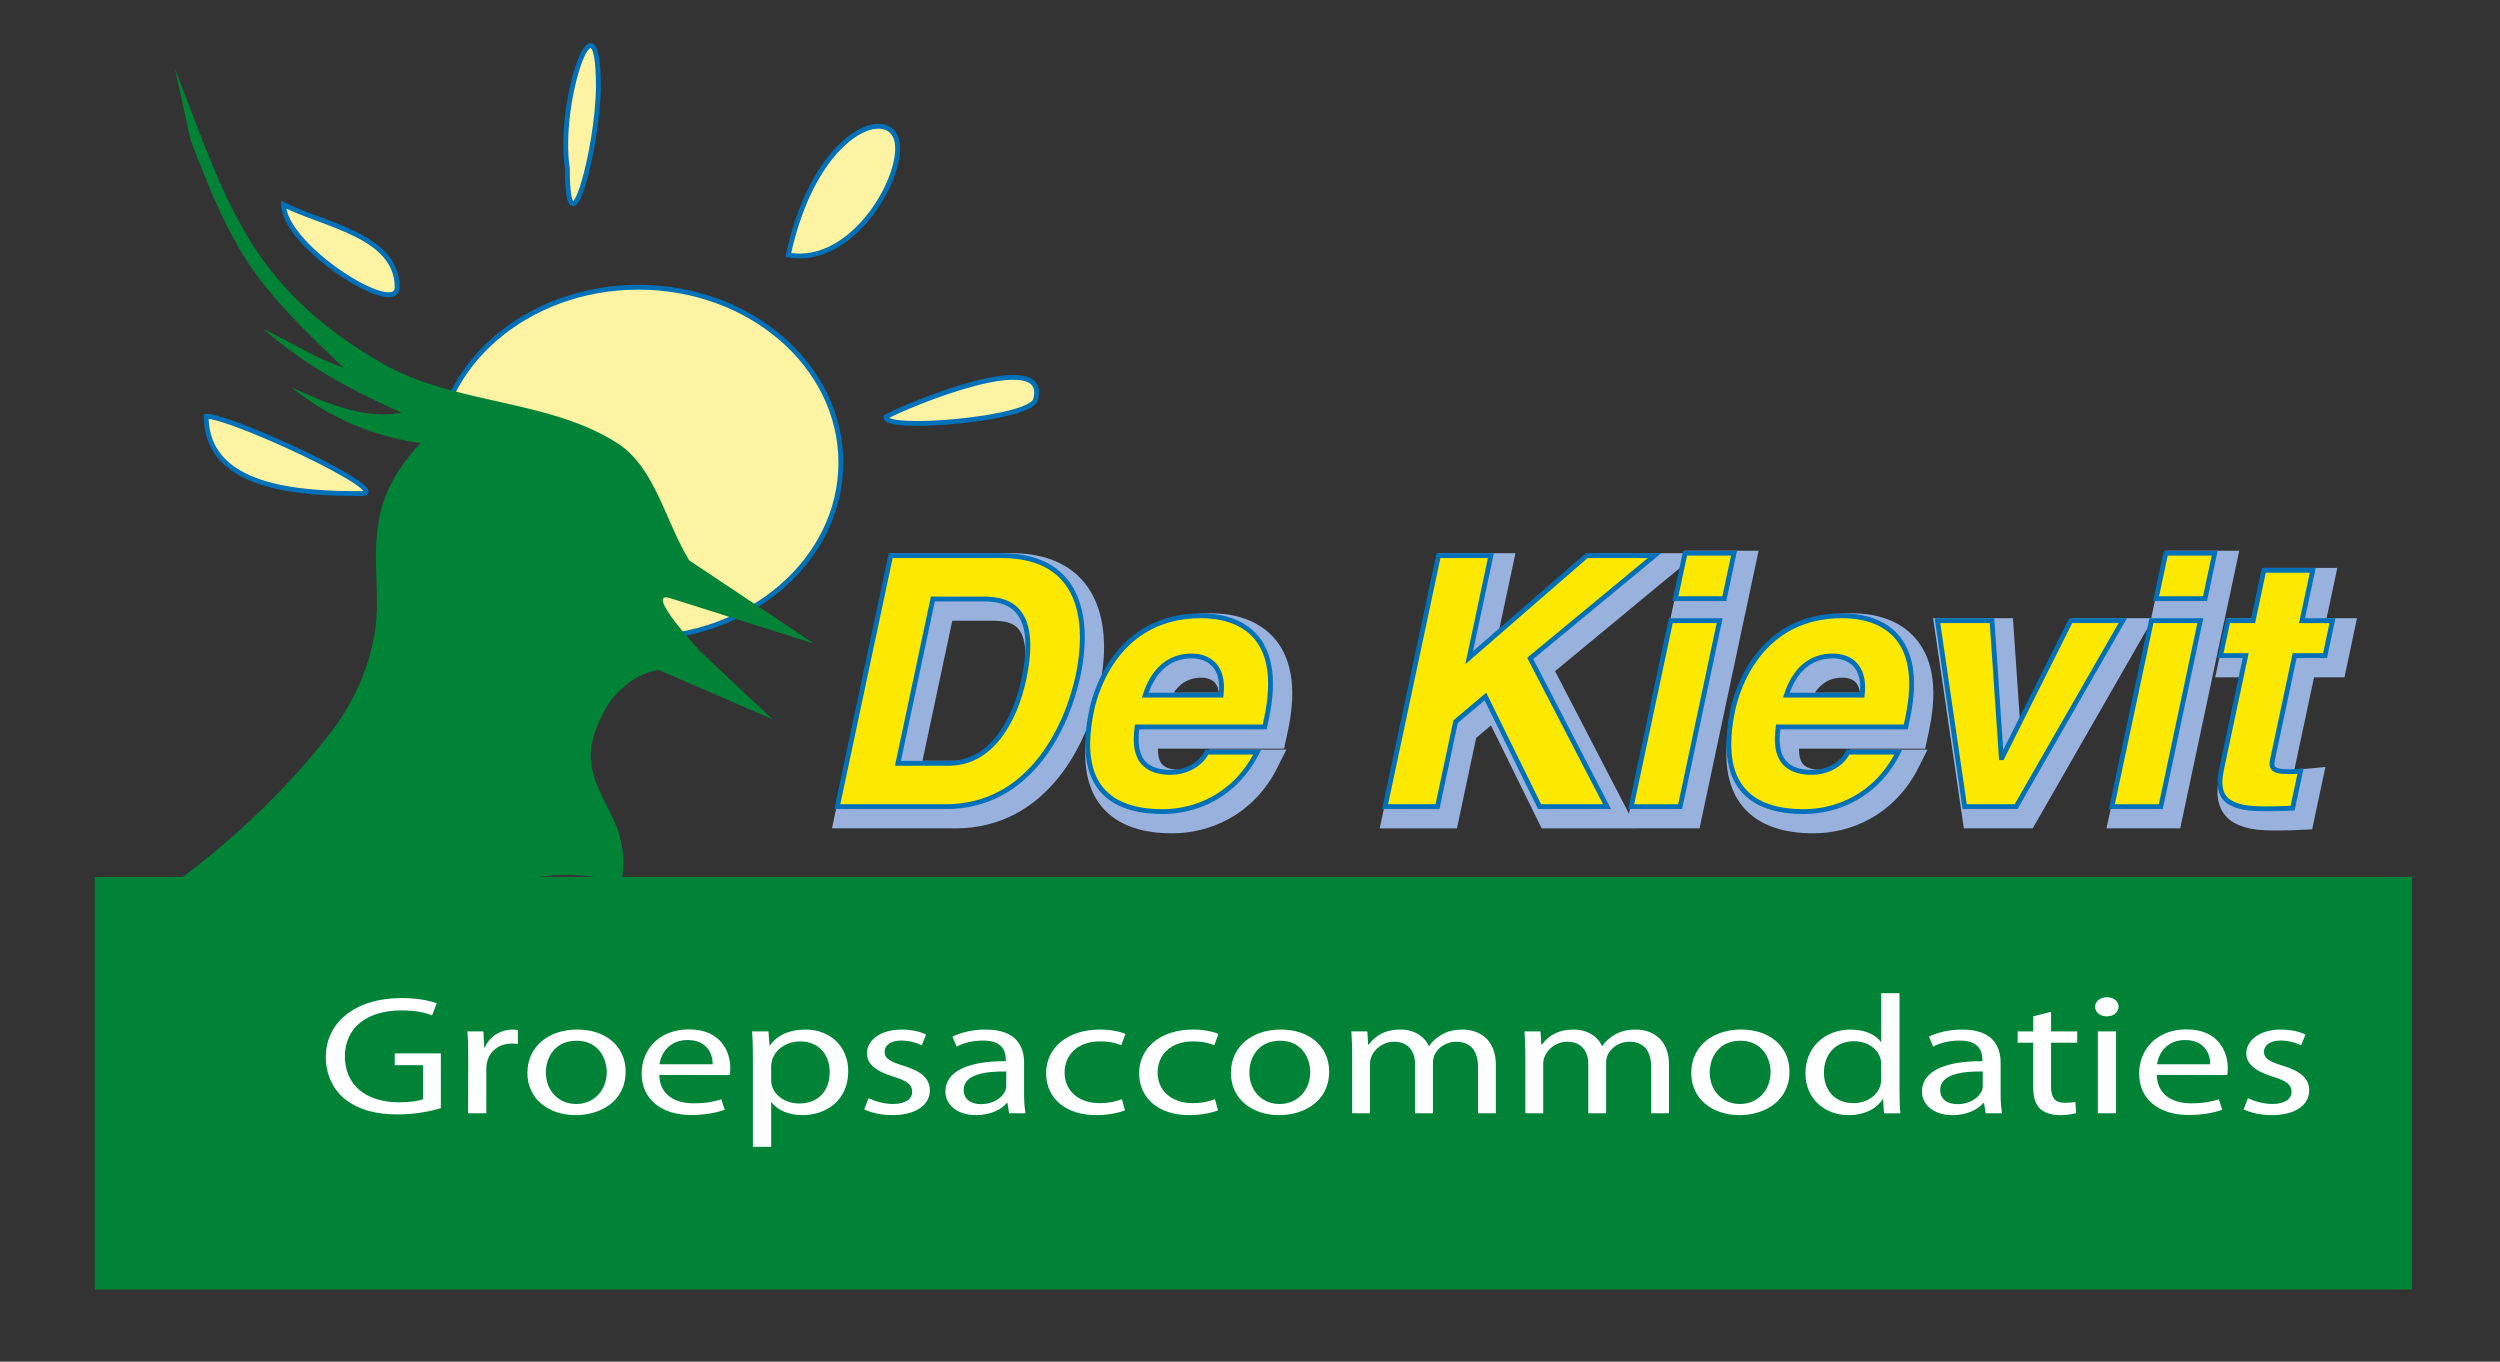 <?xml version="1.0" encoding="UTF-8"?>
<!-- Generator: Adobe Illustrator 22.0.1, SVG Export Plug-In . SVG Version: 6.00 Build 0)  -->
<svg xmlns="http://www.w3.org/2000/svg" xmlns:xlink="http://www.w3.org/1999/xlink" version="1.1" id="Laag_1" x="0px" y="0px" viewBox="0 0 146.333 79.702" xml:space="preserve">
<rect x="0" y="0" width="146.333" height="79.702" fill="#333333" stroke="none"/>
<g>
	
		<path fill-rule="evenodd" clip-rule="evenodd" fill="#99B2DD" stroke="#99B2DD" stroke-width="1.417" stroke-miterlimit="22.926" d="   M49.573,47.778h6.363c4.85,0,7.063-4.543,7.735-7.694c0.59-2.783,0.464-6.998-4.488-6.998h-6.486L49.573,47.778L49.573,47.778z    M55.166,35.624h2.946c1.31,0,3.301,0.348,2.381,4.686c-0.515,2.415-1.889,4.931-4.386,4.931H53.12L55.166,35.624L55.166,35.624z    M71.205,44.586h2.947c-1.313,2.619-3.666,3.482-5.528,3.482c-3.069,0-5.109-1.476-4.157-5.958c0.28-1.31,1.62-5.504,6.388-5.504   c2.148,0,4.901,1.023,3.843,5.995l-0.109,0.512h-7.468c-0.092,0.818-0.321,2.66,1.992,2.66   C69.909,45.773,70.816,45.364,71.205,44.586L71.205,44.586z M67.597,41.251h4.44c0.212-1.76-0.801-2.292-1.722-2.292   C68.964,38.959,68.064,39.818,67.597,41.251L67.597,41.251z M85.763,42.806l1.746-1.473l3.171,6.446h3.949l-4.498-8.676   l7.274-6.016h-3.97l-6.878,5.975l1.272-5.975h-3.069l-3.124,14.692h3.069L85.763,42.806L85.763,42.806z M98.357,36.892h2.861   l-2.312,10.886h-2.864L98.357,36.892L98.357,36.892z M102.061,32.943h-2.865l-0.566,2.66h2.865L102.061,32.943L102.061,32.943z    M108.732,44.586c-0.389,0.778-1.296,1.187-2.094,1.187c-2.312,0-2.084-1.842-1.992-2.66h7.468l0.109-0.512   c1.057-4.972-1.695-5.995-3.843-5.995c-4.768,0-6.108,4.195-6.388,5.504c-0.951,4.481,1.088,5.958,4.157,5.958   c1.862,0,4.215-0.863,5.528-3.482H108.732L108.732,44.586z M105.123,41.251c0.467-1.432,1.368-2.292,2.718-2.292   c0.921,0,1.933,0.532,1.722,2.292H105.123L105.123,41.251z M124.815,36.892h-3.049l-4.017,8.021h-0.041l-0.546-8.021h-3.192   l1.592,10.886h3.008L124.815,36.892L124.815,36.892z M126.492,36.892h2.861l-2.312,10.886h-2.865L126.492,36.892L126.492,36.892z    M130.196,32.943h-2.865l-0.566,2.66h2.865L130.196,32.943L130.196,32.943z M135.935,33.946h-2.865l-0.624,2.946h-1.473   l-0.436,2.046h1.473l-1.405,6.609c-0.3,1.412-0.051,2.356,2.425,2.356h0.368c0.45,0,0.907-0.02,1.361-0.041l0.46-2.172   c-0.208,0.02-0.416,0.041-0.6,0.041c-1.166,0-1.136-0.245-1.003-0.88l1.259-5.913h1.78l0.433-2.046h-1.78L135.935,33.946z"></path>
	
		<path fill-rule="evenodd" clip-rule="evenodd" fill="#99B2DD" stroke="#99B2DD" stroke-width="0.283" stroke-miterlimit="22.926" d="   M49.573,47.778h6.363c4.85,0,7.063-4.543,7.735-7.694c0.59-2.783,0.464-6.998-4.488-6.998h-6.486L49.573,47.778L49.573,47.778z    M55.166,35.624h2.946c1.31,0,3.301,0.348,2.381,4.686c-0.515,2.415-1.889,4.931-4.386,4.931H53.12L55.166,35.624L55.166,35.624z    M71.205,44.586h2.947c-1.313,2.619-3.666,3.482-5.528,3.482c-3.069,0-5.109-1.476-4.157-5.958c0.28-1.31,1.62-5.504,6.388-5.504   c2.148,0,4.901,1.023,3.843,5.995l-0.109,0.512h-7.468c-0.092,0.818-0.321,2.66,1.992,2.66   C69.909,45.773,70.816,45.364,71.205,44.586L71.205,44.586z M67.597,41.251h4.44c0.212-1.76-0.801-2.292-1.722-2.292   C68.964,38.959,68.064,39.818,67.597,41.251L67.597,41.251z M85.763,42.806l1.746-1.473l3.171,6.446h3.949l-4.498-8.676   l7.274-6.016h-3.97l-6.878,5.975l1.272-5.975h-3.069l-3.124,14.692h3.069L85.763,42.806L85.763,42.806z M98.357,36.892h2.861   l-2.312,10.886h-2.864L98.357,36.892L98.357,36.892z M102.061,32.943h-2.865l-0.566,2.66h2.865L102.061,32.943L102.061,32.943z    M108.732,44.586c-0.389,0.778-1.296,1.187-2.094,1.187c-2.312,0-2.084-1.842-1.992-2.66h7.468l0.109-0.512   c1.057-4.972-1.695-5.995-3.843-5.995c-4.768,0-6.108,4.195-6.388,5.504c-0.951,4.481,1.088,5.958,4.157,5.958   c1.862,0,4.215-0.863,5.528-3.482H108.732L108.732,44.586z M105.123,41.251c0.467-1.432,1.368-2.292,2.718-2.292   c0.921,0,1.933,0.532,1.722,2.292H105.123L105.123,41.251z M124.815,36.892h-3.049l-4.017,8.021h-0.041l-0.546-8.021h-3.192   l1.592,10.886h3.008L124.815,36.892L124.815,36.892z M126.492,36.892h2.861l-2.312,10.886h-2.865L126.492,36.892L126.492,36.892z    M130.196,32.943h-2.865l-0.566,2.66h2.865L130.196,32.943L130.196,32.943z M135.935,33.946h-2.865l-0.624,2.946h-1.473   l-0.436,2.046h1.473l-1.405,6.609c-0.3,1.412-0.051,2.356,2.425,2.356h0.368c0.45,0,0.907-0.02,1.361-0.041l0.46-2.172   c-0.208,0.02-0.416,0.041-0.6,0.041c-1.166,0-1.136-0.245-1.003-0.88l1.259-5.913h1.78l0.433-2.046h-1.78L135.935,33.946z"></path>
</g>
<g>
	
		<path fill-rule="evenodd" clip-rule="evenodd" fill="#FEF3A2" stroke="#0070B8" stroke-width="0.283" stroke-miterlimit="22.926" d="   M37.369,16.812c6.543,0,11.848,4.597,11.848,10.268c0,5.671-5.305,10.269-11.848,10.269S25.521,32.752,25.521,27.08   C25.521,21.409,30.826,16.812,37.369,16.812z"></path>
	
		<path fill-rule="evenodd" clip-rule="evenodd" fill="#FEF3A2" stroke="#0070B8" stroke-width="0.283" stroke-miterlimit="22.926" d="   M12.069,24.362c0,4.228,5.436,4.53,9.061,4.53C23.244,28.893,13.58,24.362,12.069,24.362z"></path>
	
		<path fill-rule="evenodd" clip-rule="evenodd" fill="#FEF3A2" stroke="#0070B8" stroke-width="0.283" stroke-miterlimit="22.926" d="   M16.6,11.98c0,2.416,6.644,6.644,6.644,4.832C23.244,13.792,19.016,13.188,16.6,11.98z"></path>
	
		<path fill-rule="evenodd" clip-rule="evenodd" fill="#FEF3A2" stroke="#0070B8" stroke-width="0.283" stroke-miterlimit="22.926" d="   M33.211,9.866c-0.604-3.926,1.812-10.873,1.812-4.832C35.023,8.657,33.211,15.302,33.211,9.866z"></path>
	
		<path fill-rule="evenodd" clip-rule="evenodd" fill="#FEF3A2" stroke="#0070B8" stroke-width="0.283" stroke-miterlimit="22.926" d="   M46.139,14.929c1.527-7.086,5.743-8.726,6.328-6.785C53.053,10.086,50.009,15.609,46.139,14.929z"></path>
	
		<path fill-rule="evenodd" clip-rule="evenodd" fill="#FEF3A2" stroke="#0070B8" stroke-width="0.283" stroke-miterlimit="22.926" d="   M51.863,24.395c1.117-0.627,9.647-4.193,8.749-0.995C60.286,24.563,51.618,25.267,51.863,24.395z"></path>
</g>
<path fill-rule="evenodd" clip-rule="evenodd" fill="#FCE800" stroke="#0070B8" stroke-width="0.283" stroke-miterlimit="22.926" d="  M49.011,47.215h6.363c4.849,0,7.063-4.543,7.735-7.694c0.59-2.783,0.464-6.998-4.488-6.998h-6.486L49.011,47.215L49.011,47.215z   M54.604,35.061h2.947c1.309,0,3.301,0.348,2.38,4.686c-0.515,2.415-1.889,4.931-4.385,4.931h-2.987L54.604,35.061L54.604,35.061z   M70.642,44.023h2.947c-1.313,2.619-3.666,3.482-5.528,3.482c-3.069,0-5.109-1.477-4.157-5.958c0.28-1.31,1.62-5.504,6.388-5.504  c2.148,0,4.9,1.023,3.843,5.995l-0.109,0.512h-7.469c-0.092,0.818-0.321,2.66,1.992,2.66C69.346,45.21,70.253,44.801,70.642,44.023  L70.642,44.023z M67.034,40.688h4.44c0.211-1.76-0.801-2.292-1.722-2.292C68.402,38.396,67.501,39.256,67.034,40.688L67.034,40.688z   M85.201,42.243l1.746-1.473l3.171,6.445h3.949l-4.498-8.676l7.274-6.016h-3.97l-6.878,5.975l1.272-5.975h-3.069l-3.124,14.692  h3.069L85.201,42.243L85.201,42.243z M97.795,36.33h2.861l-2.312,10.886h-2.864L97.795,36.33L97.795,36.33z M101.498,32.381h-2.865  l-0.566,2.66h2.865L101.498,32.381L101.498,32.381z M108.169,44.023c-0.389,0.778-1.296,1.187-2.094,1.187  c-2.312,0-2.084-1.842-1.992-2.66h7.468l0.109-0.512c1.057-4.972-1.695-5.995-3.843-5.995c-4.768,0-6.108,4.195-6.388,5.504  c-0.951,4.481,1.088,5.958,4.157,5.958c1.862,0,4.215-0.863,5.528-3.482H108.169L108.169,44.023z M104.561,40.688  c0.467-1.432,1.368-2.292,2.718-2.292c0.921,0,1.934,0.532,1.722,2.292H104.561L104.561,40.688z M124.252,36.33h-3.049l-4.017,8.021  h-0.041l-0.546-8.021h-3.192L115,47.215h3.008L124.252,36.33L124.252,36.33z M125.93,36.33h2.861l-2.312,10.886h-2.865L125.93,36.33  L125.93,36.33z M129.633,32.381h-2.865l-0.566,2.66h2.864L129.633,32.381L129.633,32.381z M135.373,33.383h-2.865l-0.624,2.947  h-1.473l-0.437,2.046h1.473l-1.405,6.609c-0.3,1.412-0.051,2.357,2.425,2.357h0.368c0.451,0,0.907-0.02,1.361-0.041l0.46-2.172  c-0.208,0.02-0.416,0.041-0.6,0.041c-1.166,0-1.135-0.245-1.002-0.88l1.258-5.913h1.78l0.433-2.046h-1.78L135.373,33.383z"></path>
<g>
	<path fill-rule="evenodd" clip-rule="evenodd" fill="#008237" d="M10.238,4.025c3.004,7.699,4.281,12.733,12.175,17.266   c4.188,2.405,9.683,2.055,13.724,4.649c2.207,1.416,2.802,4.575,4.206,6.862c2.435,1.623,4.87,3.247,7.305,4.87   c-2.804-0.885-5.607-1.771-8.411-2.656c-1.026-0.335,0.017,1.062,0.406,1.55c0.405,0.507,0.885,1.033,1.328,1.549   c1.414,1.328,2.828,2.656,4.242,3.984c-2.214-0.959-4.427-1.918-6.641-2.878c-1.201,0.11-2.515,1.163-3.099,2.214   c-0.521,0.939-0.986,2.029-0.885,3.099c0.133,1.419,1.033,2.656,1.549,3.984c0.383,1.137,0.456,2.067,0.22,3.101   c-7.385-1.709-7.794,2.43-15.198,2.415c-8.275-0.017-7.432-1.463-11.141-2.196c3.551-2.585,6.699-5.59,9.075-8.633   c1.573-1.895,2.587-4.224,2.878-6.419c0.282-2.129-0.217-4.137,0.221-6.419c0.317-1.654,1.132-3.074,2.435-4.427   c-2.525-0.355-5.172-1.323-7.574-3.272c2.402,1.114,4.434,1.86,6.468,1.501c-2.828-1.272-5.533-2.667-8.116-4.92   c1.566,0.755,3.133,1.755,4.699,2.264c-5.301-4.992-6.382-6.621-8.931-13.257C10.86,6.845,10.549,5.435,10.238,4.025z"></path>
	<rect x="5.548" y="51.329" fill-rule="evenodd" clip-rule="evenodd" fill="#008237" width="135.637" height="24.151"></rect>
</g>
<path fill-rule="evenodd" clip-rule="evenodd" fill="#FFFFFF" d="M25.804,61.658h-2.699v0.693h1.653v1.99  c-0.243,0.099-0.717,0.178-1.41,0.178c-1.921,0-3.16-1-3.16-2.693c0-1.673,1.3-2.683,3.294-2.683c0.827,0,1.374,0.119,1.811,0.287  l0.267-0.703c-0.352-0.139-1.106-0.307-2.054-0.307c-2.747,0-4.436,1.456-4.436,3.446c0,1.04,0.438,1.931,1.143,2.485  c0.802,0.624,1.823,0.881,3.063,0.881c1.106,0,2.054-0.218,2.528-0.366V61.658L25.804,61.658z M27.396,65.164h1.069v-2.554  c0-0.148,0.012-0.287,0.037-0.416c0.146-0.644,0.68-1.109,1.434-1.109c0.145,0,0.255,0.01,0.376,0.02v-0.812  c-0.097-0.02-0.182-0.03-0.292-0.03c-0.717,0-1.373,0.406-1.641,1.05h-0.036l-0.049-0.941h-0.936  c0.037,0.445,0.049,0.931,0.049,1.495L27.396,65.164L27.396,65.164z M33.703,65.272c1.398,0,2.917-0.772,2.917-2.554  c0-1.456-1.142-2.456-2.832-2.456c-1.616,0-2.917,0.94-2.917,2.545c0,1.515,1.24,2.465,2.82,2.465H33.703L33.703,65.272z   M33.716,64.619c-1.033,0-1.763-0.792-1.763-1.841c0-0.911,0.547-1.861,1.799-1.861c1.264,0,1.762,1.02,1.762,1.831  c0,1.089-0.766,1.872-1.787,1.872H33.716L33.716,64.619z M42.71,62.929c0.024-0.099,0.036-0.238,0.036-0.417  c0-0.883-0.498-2.259-2.418-2.259c-1.714,0-2.771,1.139-2.771,2.598c0,1.434,1.094,2.413,2.893,2.413  c0.936,0,1.592-0.168,1.969-0.307l-0.194-0.612c-0.389,0.127-0.863,0.236-1.629,0.236c-1.07,0-1.981-0.483-2.006-1.66L42.71,62.929  L42.71,62.929z M38.602,62.294c0.085-0.605,0.547-1.417,1.641-1.417c1.191,0,1.483,0.871,1.471,1.417H38.602L38.602,62.294z   M44.071,67.124h1.069V64.52h0.024c0.353,0.475,1.021,0.752,1.811,0.752c1.373,0,2.674-0.852,2.674-2.574  c0-1.456-1.07-2.436-2.504-2.436c-0.948,0-1.653,0.336-2.079,0.931h-0.024l-0.061-0.822h-0.96c0.036,0.455,0.049,0.95,0.049,1.564  V67.124L44.071,67.124z M45.14,62.381c0-0.109,0.037-0.238,0.061-0.356c0.207-0.654,0.899-1.069,1.628-1.069  c1.13,0,1.738,0.822,1.738,1.782c0,1.099-0.657,1.852-1.787,1.852c-0.753,0-1.41-0.416-1.592-1.02  c-0.036-0.109-0.049-0.238-0.049-0.356V62.381L45.14,62.381z M50.585,64.936c0.413,0.198,1.008,0.336,1.653,0.336  c1.373,0,2.188-0.594,2.188-1.445c0-0.723-0.535-1.139-1.543-1.446c-0.766-0.238-1.106-0.416-1.106-0.822  c0-0.357,0.341-0.653,0.972-0.653c0.547,0,0.973,0.168,1.203,0.277l0.255-0.623c-0.316-0.168-0.839-0.297-1.434-0.297  c-1.252,0-2.03,0.634-2.03,1.406c0,0.574,0.499,1.039,1.568,1.356c0.778,0.238,1.082,0.465,1.082,0.881  c0,0.406-0.365,0.713-1.131,0.713c-0.534,0-1.094-0.178-1.422-0.337L50.585,64.936L50.585,64.936z M59.944,62.223  c0-0.96-0.437-1.96-2.248-1.96c-0.742,0-1.459,0.168-1.945,0.416l0.243,0.584c0.413-0.228,0.985-0.356,1.543-0.356  c1.203-0.01,1.337,0.713,1.337,1.109v0.099c-2.273-0.01-3.537,0.624-3.537,1.782c0,0.693,0.608,1.376,1.799,1.376  c0.839,0,1.483-0.336,1.799-0.713h0.036l0.097,0.604h0.96c-0.061-0.327-0.085-0.732-0.085-1.149V62.223L59.944,62.223z   M58.899,63.55c0,0.089-0.012,0.188-0.048,0.277c-0.17,0.406-0.668,0.802-1.447,0.802c-0.535,0-0.997-0.257-0.997-0.832  c0-0.931,1.325-1.099,2.491-1.079V63.55L58.899,63.55z M65.669,64.342c-0.304,0.109-0.705,0.228-1.313,0.228  c-1.167,0-2.042-0.683-2.042-1.792c0-1,0.729-1.822,2.078-1.822c0.584,0,0.985,0.118,1.24,0.227l0.243-0.663  c-0.292-0.129-0.851-0.258-1.483-0.258c-1.92,0-3.16,1.079-3.16,2.555c0,1.475,1.154,2.455,2.929,2.455  c0.79,0,1.41-0.168,1.689-0.277L65.669,64.342L65.669,64.342z M71.113,64.342c-0.304,0.109-0.705,0.228-1.312,0.228  c-1.167,0-2.042-0.683-2.042-1.792c0-1,0.729-1.822,2.078-1.822c0.583,0,0.985,0.118,1.24,0.227l0.243-0.663  c-0.291-0.129-0.851-0.258-1.483-0.258c-1.92,0-3.16,1.079-3.16,2.555c0,1.475,1.154,2.455,2.929,2.455  c0.79,0,1.41-0.168,1.69-0.277L71.113,64.342L71.113,64.342z M74.881,65.272c1.398,0,2.917-0.772,2.917-2.554  c0-1.456-1.142-2.456-2.832-2.456c-1.617,0-2.917,0.94-2.917,2.545c0,1.515,1.24,2.465,2.82,2.465H74.881L74.881,65.272z   M74.893,64.619c-1.033,0-1.763-0.792-1.763-1.841c0-0.911,0.547-1.861,1.799-1.861c1.264,0,1.762,1.02,1.762,1.831  c0,1.089-0.766,1.872-1.787,1.872H74.893L74.893,64.619z M79.147,65.164h1.045v-2.891c0-0.148,0.024-0.297,0.085-0.426  c0.17-0.436,0.668-0.871,1.325-0.871c0.814,0,1.228,0.545,1.228,1.317v2.871h1.045v-2.97c0-0.149,0.036-0.307,0.085-0.436  c0.195-0.416,0.656-0.782,1.276-0.782c0.851,0,1.276,0.545,1.276,1.475v2.713h1.045v-2.822c0-1.664-1.154-2.079-1.944-2.079  c-0.559,0-0.936,0.119-1.288,0.336c-0.243,0.149-0.486,0.347-0.669,0.624h-0.024c-0.255-0.564-0.863-0.96-1.653-0.96  c-0.984,0-1.531,0.426-1.859,0.881h-0.037l-0.049-0.772h-0.936c0.024,0.396,0.049,0.792,0.049,1.297V65.164L79.147,65.164z   M89.284,65.164h1.045v-2.891c0-0.148,0.024-0.297,0.085-0.426c0.17-0.436,0.668-0.871,1.325-0.871c0.814,0,1.228,0.545,1.228,1.317  v2.871h1.045v-2.97c0-0.149,0.036-0.307,0.085-0.436c0.194-0.416,0.657-0.782,1.276-0.782c0.851,0,1.276,0.545,1.276,1.475v2.713  h1.045v-2.822c0-1.664-1.155-2.079-1.945-2.079c-0.559,0-0.936,0.119-1.288,0.336c-0.243,0.149-0.486,0.347-0.669,0.624h-0.024  c-0.255-0.564-0.863-0.96-1.653-0.96c-0.984,0-1.531,0.426-1.859,0.881h-0.037l-0.049-0.772h-0.936  c0.024,0.396,0.049,0.792,0.049,1.297V65.164L89.284,65.164z M101.826,65.272c1.398,0,2.917-0.772,2.917-2.554  c0-1.456-1.142-2.456-2.832-2.456c-1.616,0-2.917,0.94-2.917,2.545c0,1.515,1.24,2.465,2.82,2.465H101.826L101.826,65.272z   M101.839,64.619c-1.033,0-1.763-0.792-1.763-1.841c0-0.911,0.547-1.861,1.799-1.861c1.264,0,1.762,1.02,1.762,1.831  c0,1.089-0.766,1.872-1.787,1.872H101.839L101.839,64.619z M110.115,58.134v2.852h-0.024c-0.255-0.376-0.863-0.723-1.774-0.723  c-1.422,0-2.649,0.971-2.637,2.574c0,1.455,1.106,2.436,2.528,2.436c0.96,0,1.665-0.406,1.993-0.94h0.024l0.049,0.832h0.96  c-0.037-0.327-0.049-0.812-0.049-1.238v-5.792H110.115L110.115,58.134z M110.115,63.154c0,0.138-0.012,0.257-0.049,0.376  c-0.194,0.644-0.851,1.04-1.568,1.04c-1.143,0-1.738-0.802-1.738-1.782c0-1.049,0.656-1.842,1.762-1.842  c0.802,0,1.386,0.456,1.543,1c0.037,0.119,0.049,0.257,0.049,0.376V63.154L110.115,63.154z M117.103,62.223  c0-0.96-0.437-1.96-2.248-1.96c-0.742,0-1.458,0.168-1.945,0.416l0.243,0.584c0.413-0.228,0.985-0.356,1.544-0.356  c1.203-0.01,1.337,0.713,1.337,1.109v0.099c-2.273-0.01-3.537,0.624-3.537,1.782c0,0.693,0.607,1.376,1.799,1.376  c0.839,0,1.483-0.336,1.799-0.713h0.036l0.097,0.604h0.96c-0.061-0.327-0.085-0.732-0.085-1.149V62.223L117.103,62.223z   M116.058,63.55c0,0.089-0.012,0.188-0.049,0.277c-0.17,0.406-0.668,0.802-1.447,0.802c-0.535,0-0.997-0.257-0.997-0.832  c0-0.931,1.325-1.099,2.492-1.079V63.55L116.058,63.55z M119.012,59.49v0.882H118.1v0.663h0.911v2.619  c0,0.559,0.122,0.985,0.413,1.253c0.255,0.228,0.657,0.366,1.155,0.366c0.413,0,0.741-0.059,0.948-0.118l-0.049-0.663  c-0.158,0.04-0.328,0.059-0.62,0.059c-0.596,0-0.802-0.337-0.802-0.931v-2.584h1.531v-0.663h-1.531v-1.149L119.012,59.49  L119.012,59.49z M123.861,65.164v-4.792h-1.069v4.792H123.861L123.861,65.164z M123.314,59.49c0.426,0,0.693-0.257,0.693-0.564  c0-0.307-0.267-0.554-0.681-0.554c-0.413,0-0.693,0.248-0.693,0.554c0,0.307,0.268,0.564,0.669,0.564H123.314L123.314,59.49z   M130.364,62.929c0.024-0.099,0.036-0.238,0.036-0.417c0-0.883-0.498-2.259-2.418-2.259c-1.714,0-2.771,1.139-2.771,2.598  c0,1.434,1.094,2.413,2.893,2.413c0.936,0,1.592-0.168,1.969-0.307l-0.194-0.612c-0.389,0.127-0.863,0.236-1.628,0.236  c-1.07,0-1.981-0.483-2.006-1.66L130.364,62.929L130.364,62.929z M126.256,62.294c0.085-0.605,0.547-1.417,1.641-1.417  c1.191,0,1.483,0.871,1.471,1.417H126.256L126.256,62.294z M131.324,64.936c0.413,0.198,1.009,0.336,1.653,0.336  c1.374,0,2.188-0.594,2.188-1.445c0-0.723-0.535-1.139-1.543-1.446c-0.766-0.238-1.106-0.416-1.106-0.822  c0-0.357,0.341-0.653,0.972-0.653c0.547,0,0.973,0.168,1.203,0.277l0.255-0.623c-0.316-0.168-0.839-0.297-1.434-0.297  c-1.252,0-2.03,0.634-2.03,1.406c0,0.574,0.499,1.039,1.568,1.356c0.778,0.238,1.082,0.465,1.082,0.881  c0,0.406-0.365,0.713-1.131,0.713c-0.534,0-1.094-0.178-1.422-0.337L131.324,64.936z"></path>
</svg>
